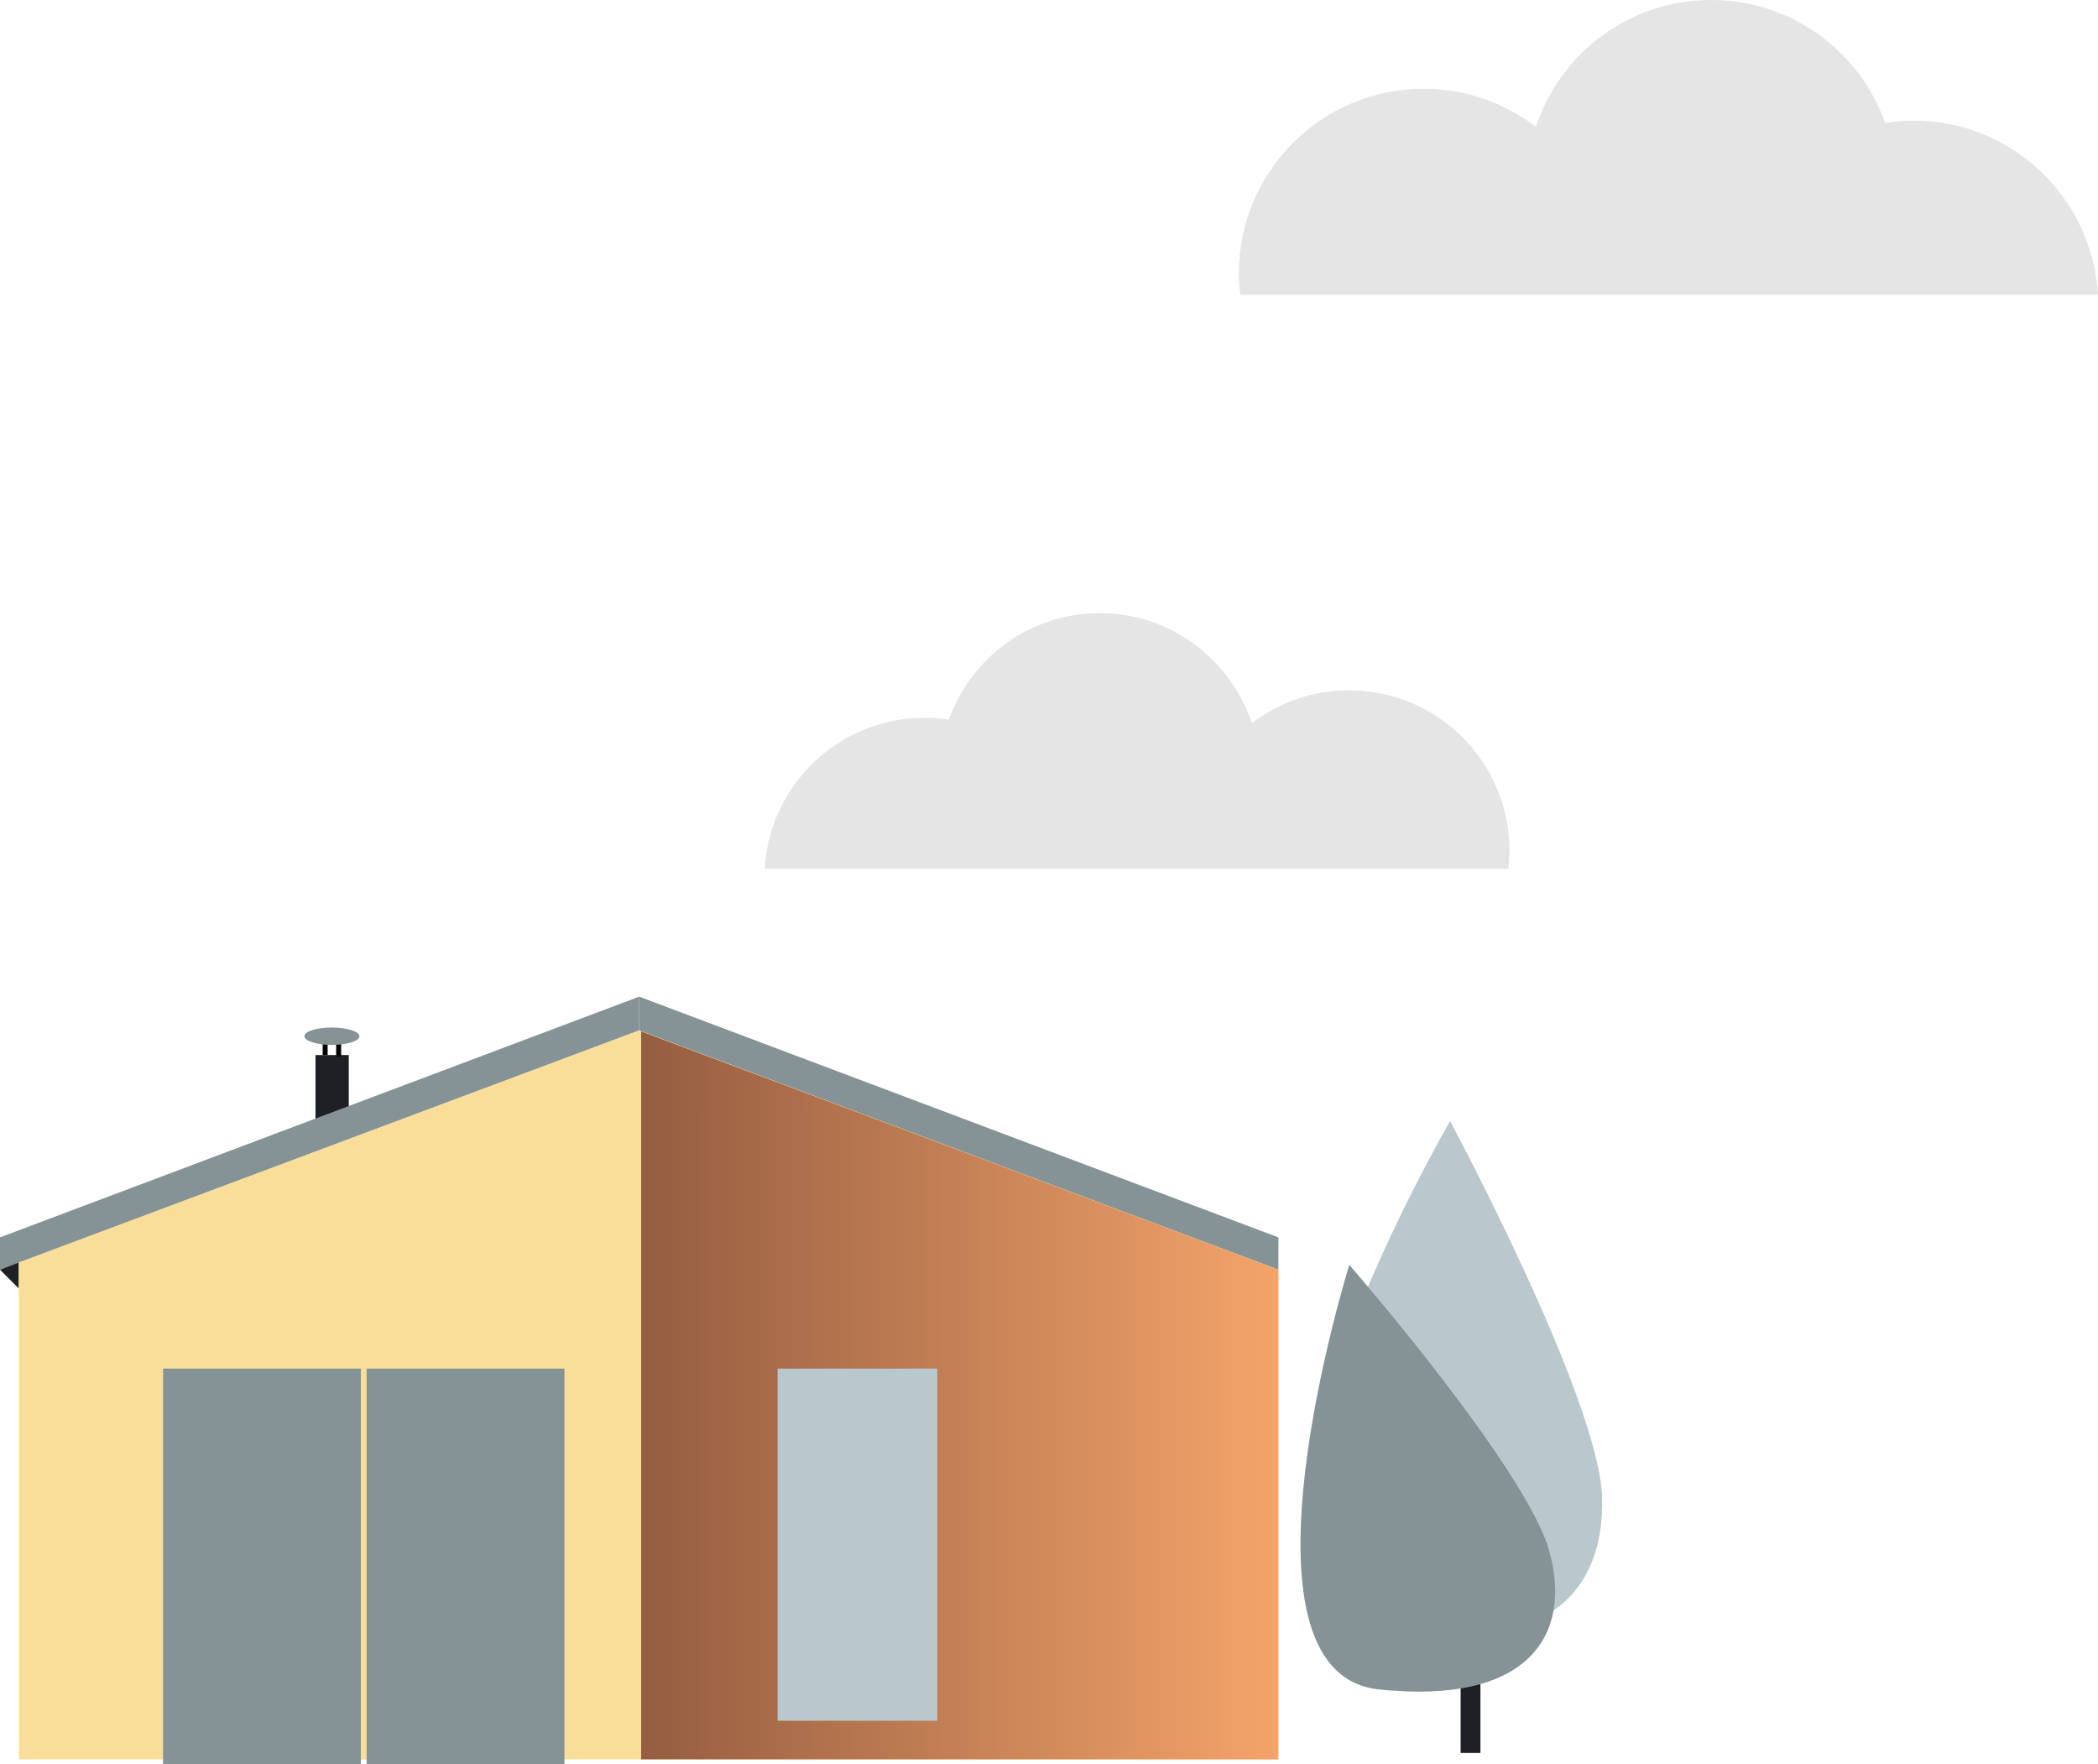 <svg xmlns="http://www.w3.org/2000/svg" xmlns:xlink="http://www.w3.org/1999/xlink" id="Calque_1" x="0px" y="0px" viewBox="0 0 434.9 365.7" style="enable-background:new 0 0 434.9 365.7;" xml:space="preserve"><style type="text/css">	.st0{fill:#E6E5E5;}	.st1{fill:none;stroke:#000000;stroke-width:1.033;stroke-miterlimit:10;}	.st2{fill:#1F2023;}	.st3{fill:#859296;}	.st4{fill:#F9DE99;}	.st5{fill:url(#SVGID_3_);}	.st6{fill:#B8C8CD;}</style><g>	<path class="st0" d="M434.9,61.1C433.7,41,417.1,25,396.7,25c-2,0-4,0.2-5.9,0.5C385.5,10.6,371.4,0,354.7,0  c-16.9,0-31.3,11-36.3,26.3c-6.4-4.9-14.5-7.9-23.3-7.9c-21.1,0-38.3,17.1-38.3,38.3c0,1.5,0.1,3,0.3,4.4H434.9z"></path>	<path class="st0" d="M158.5,180.1c1-17.4,15.4-31.3,33.1-31.3c1.7,0,3.4,0.1,5.1,0.4c4.6-12.9,16.8-22.1,31.3-22.1  c14.7,0,27.1,9.6,31.5,22.8c5.6-4.3,12.6-6.8,20.2-6.8c18.3,0,33.2,14.9,33.2,33.2c0,1.3-0.1,2.6-0.2,3.8H158.5z"></path>	<g>		<g>			<g>				<line class="st1" x1="67.4" y1="218.7" x2="67.4" y2="215.1"></line>				<g>					<polygon class="st2" points="65.4,232.2 65.4,218.7 72.3,218.7 72.3,234.4      "></polygon>					<line class="st1" x1="70.2" y1="219" x2="70.2" y2="215.5"></line>					<path class="st3" d="M74.5,214.8c0,1-2.5,1.8-5.7,1.8c-3.1,0-5.7-0.8-5.7-1.8s2.5-1.8,5.7-1.8C71.9,213,74.5,213.8,74.5,214.8z      "></path>				</g>			</g>			<polygon class="st3" points="132.5,206.6 132.5,213.6 0,263.2 0,256.5    "></polygon>			<polygon class="st3" points="132.5,206.6 132.5,213.6 265,263.2 265,256.5    "></polygon>			<polygon class="st2" points="0,263.2 3.9,267.1 3.9,261.7    "></polygon>			<polygon class="st4" points="3.9,261.7 3.9,364.7 265,364.7 265,263.2 132.5,213.6    "></polygon>			<linearGradient id="SVGID_2_" gradientUnits="userSpaceOnUse" x1="132.896" y1="289.246" x2="265.043" y2="289.246">				<stop offset="0" style="stop-color:#955D41"></stop>				<stop offset="1" style="stop-color:#F4A46A"></stop>			</linearGradient>			<polygon style="fill:url(#SVGID_2_);" points="132.9,213.8 132.9,364.7 265,364.7 265,263.2    "></polygon>			<rect x="33.8" y="283.7" class="st3" width="41" height="82"></rect>			<rect x="76" y="283.7" class="st3" width="41" height="82"></rect>			<rect x="161.2" y="283.7" class="st6" width="33.1" height="73"></rect>		</g>		<g>			<path class="st6" d="M300.6,232.4c0,0,30.7,57.2,31.5,77.8c0.7,20.7-13.3,35.4-48,24.1C247.9,322.6,300.6,232.4,300.6,232.4"></path>							<rect x="302.7" y="315.5" transform="matrix(-1 -1.224647e-16 1.224647e-16 -1 609.578 678.87)" class="st2" width="4.1" height="47.9"></rect>			<path class="st3" d="M279.7,262.2c0,0,36.9,42.4,41.5,59.5c4.7,17.1-4.2,31.8-35.4,28.5C253.3,346.7,279.7,262.2,279.7,262.2"></path>		</g>	</g></g></svg>